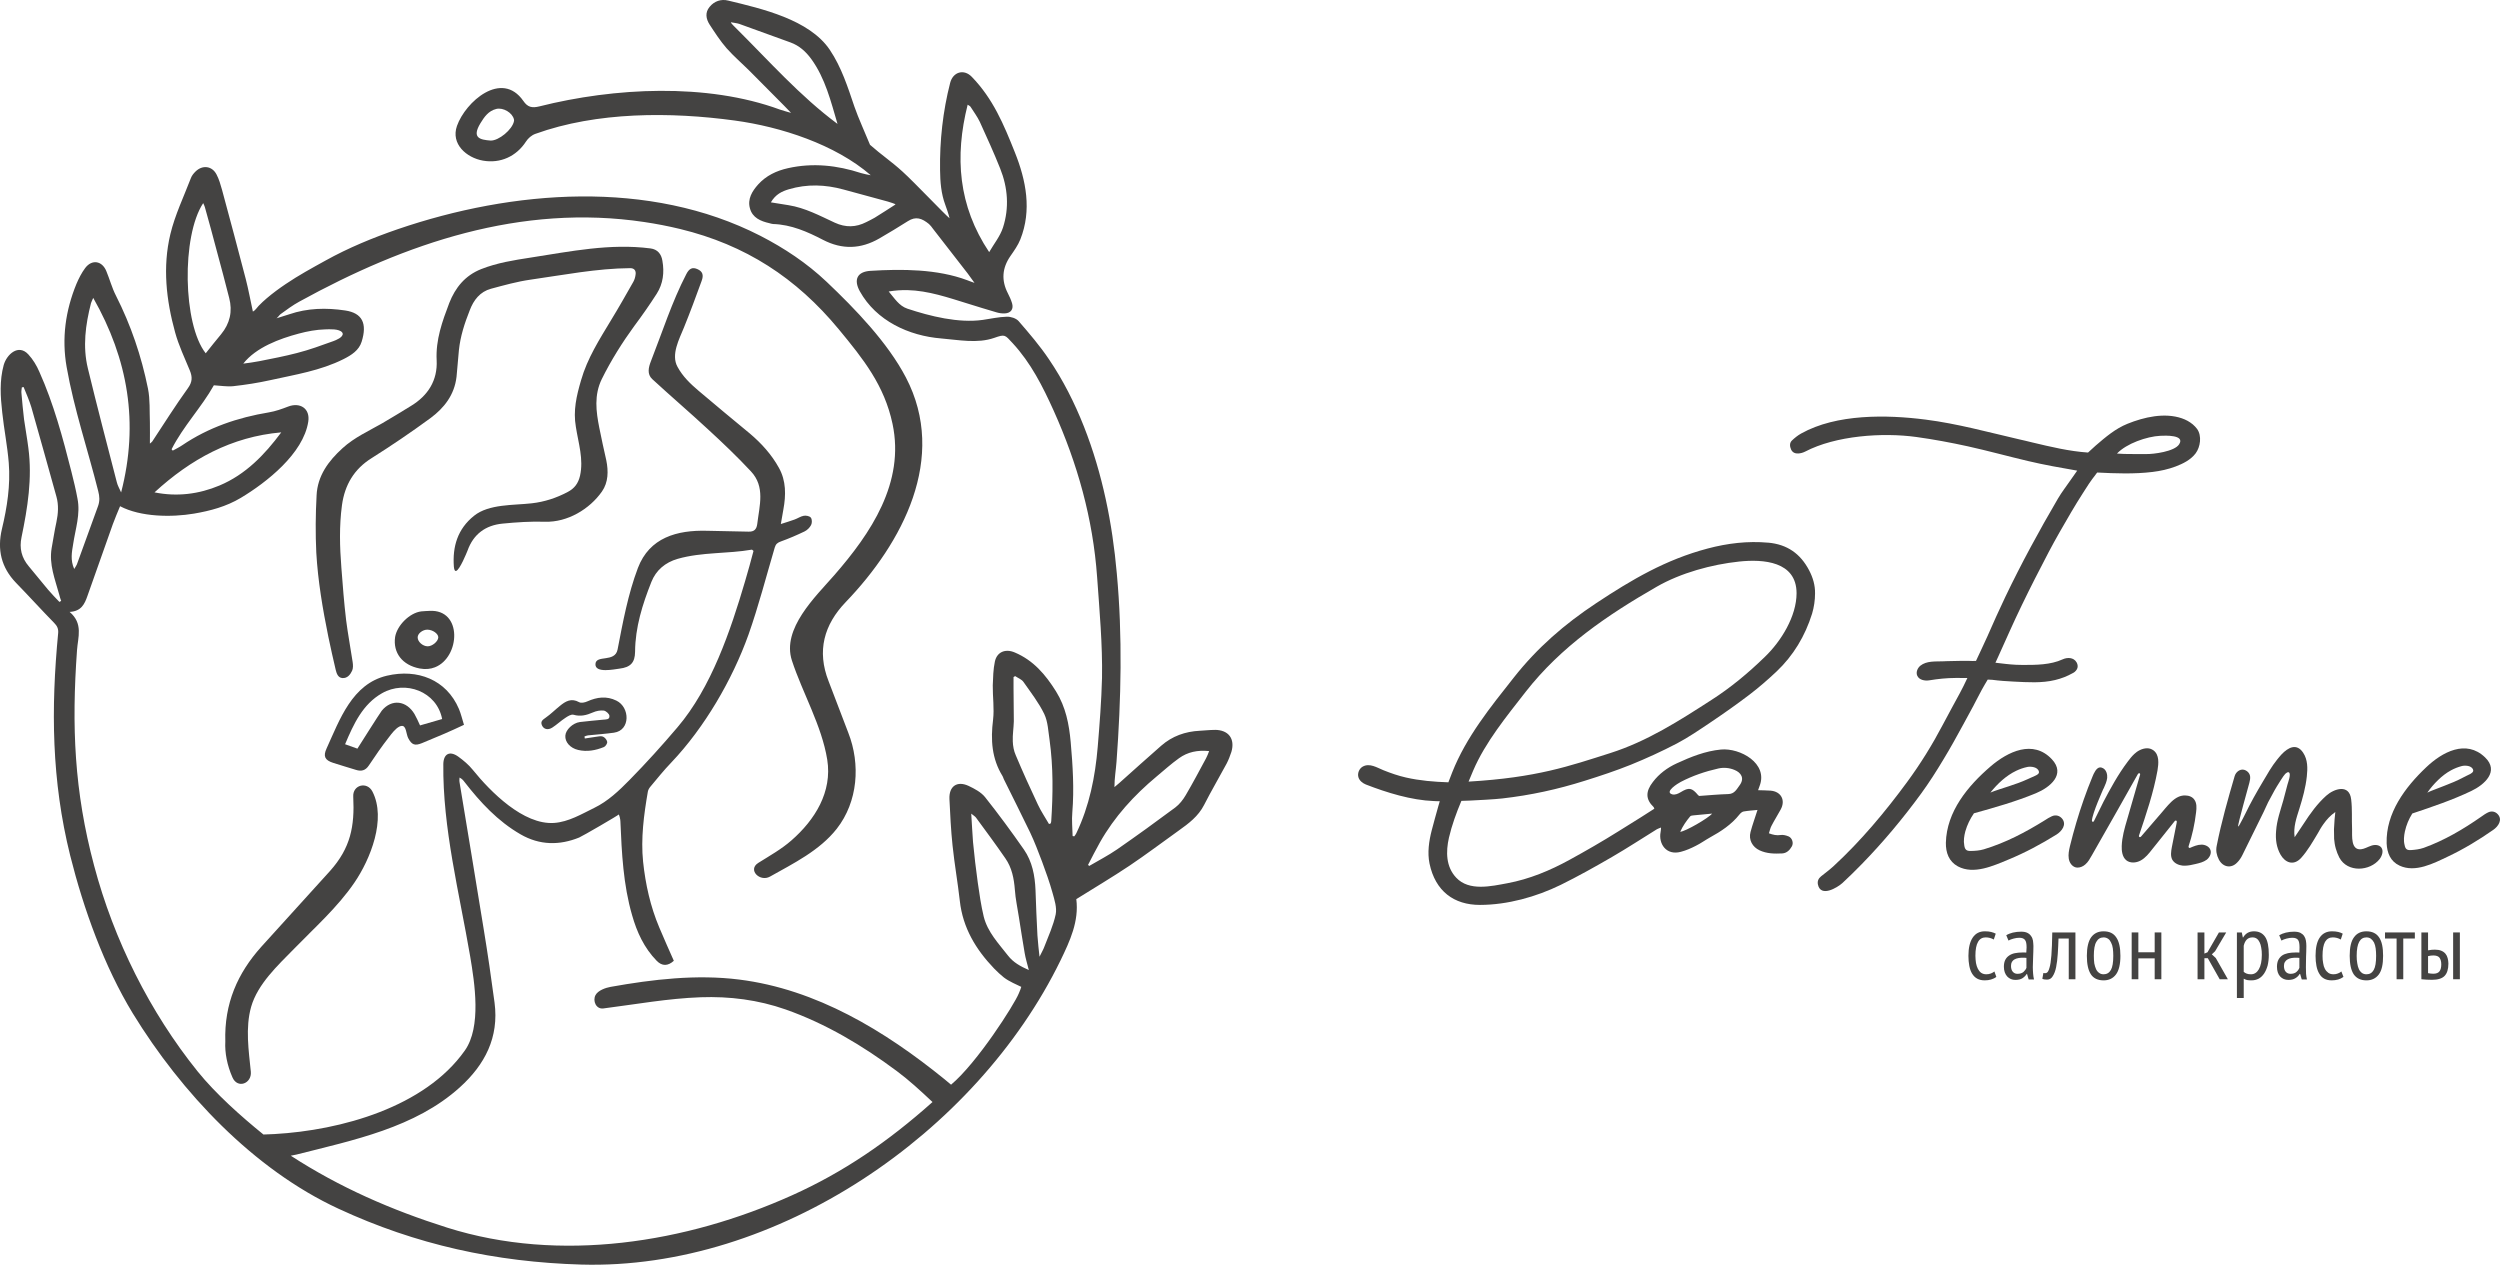 <?xml version="1.0" encoding="UTF-8"?> <!-- Creator: CorelDRAW 2020 (64-Bit) --> <svg xmlns="http://www.w3.org/2000/svg" xmlns:xlink="http://www.w3.org/1999/xlink" xmlns:xodm="http://www.corel.com/coreldraw/odm/2003" xml:space="preserve" width="166.204mm" height="84.085mm" style="shape-rendering:geometricPrecision; text-rendering:geometricPrecision; image-rendering:optimizeQuality; fill-rule:evenodd; clip-rule:evenodd" viewBox="0 0 3437.18 1738.92"> <defs> <style type="text/css"> <![CDATA[ .fil0 {fill:#444342;fill-rule:nonzero} ]]> </style> </defs> <g id="Слой_x0020_1">  <path class="fil0" d="M2737.35 1338.36c-2.04,0.78 -4.08,1.16 -6.33,1.16 -2.86,0 -5.1,-0.67 -7.14,-2 -1.84,-1.33 -3.27,-3.14 -4.49,-5.41 -1.22,-2.29 -2.04,-4.96 -2.65,-8.04 -0.41,-3.1 -0.81,-6.39 -0.81,-9.94 0,-8.73 1.22,-15.16 3.67,-19.22 2.24,-4.08 5.92,-6.12 10.41,-6.12 4.08,0 7.75,1 11.22,2.96l2.65 -8.1c-1.84,-0.94 -3.88,-1.71 -6.32,-2.32 -2.45,-0.59 -5.1,-0.9 -8.57,-0.9 -7.35,0 -12.86,2.88 -16.73,8.63 -3.88,5.73 -5.92,14.12 -5.92,25.08 0,5.08 0.41,9.69 1.22,13.86 0.82,4.16 2.04,7.71 3.88,10.69 1.84,2.96 4.08,5.22 6.94,6.81 2.86,1.59 6.33,2.37 10.41,2.37 3.06,0 5.92,-0.37 8.57,-1.14 2.65,-0.77 5.3,-1.98 7.35,-3.61l-2.65 -7.47c-1.22,1.02 -2.86,1.94 -4.69,2.71z"></path> <path class="fil0" d="M2786.11 1330.63c-0.81,2.06 -2.24,3.96 -4.08,5.67 -2.04,1.71 -4.69,2.57 -8.37,2.57 -2.65,0 -4.69,-0.96 -6.33,-2.84 -1.63,-1.88 -2.45,-4.55 -2.45,-7.98 0,-2.22 0.41,-4.08 1.22,-5.53 1.02,-1.45 2.04,-2.63 3.67,-3.49 1.43,-0.84 3.27,-1.45 5.3,-1.8 1.84,-0.35 3.88,-0.51 5.92,-0.51 0.81,0 1.63,0.02 2.65,0.06 0.61,0.04 1.63,0.1 2.45,0.2l0 13.63zm8.77 -1.02c0,-4.39 0.2,-9.02 0.41,-13.92 0.2,-4.88 0.41,-9.9 0.41,-15.04 0,-2.59 -0.41,-5.06 -0.61,-7.41 -0.41,-2.37 -1.22,-4.47 -2.65,-6.31 -1.22,-1.86 -2.86,-3.3 -5.1,-4.39 -2.04,-1.06 -5.1,-1.61 -8.57,-1.61 -3.88,0 -7.75,0.43 -11.43,1.29 -3.47,0.88 -6.53,2.08 -8.98,3.61l3.06 7.33c1.84,-1.1 4.28,-2.02 7.14,-2.75 2.65,-0.71 5.3,-1.1 7.75,-1.1 3.67,0 6.33,1 7.76,2.96 1.63,1.98 2.24,5.41 2.24,10.31 0,2.06 -0.2,4.43 -0.41,7.08 -0.82,-0.08 -1.84,-0.12 -2.65,-0.12 -0.82,0 -1.63,0 -2.45,0 -3.88,0 -7.35,0.33 -10.61,0.96 -3.06,0.63 -5.71,1.74 -7.96,3.29 -2.24,1.53 -4.08,3.57 -5.3,6.04 -1.22,2.49 -1.84,5.59 -1.84,9.26 0,5.67 1.63,10.12 4.49,13.35 3.06,3.2 6.73,4.81 11.22,4.81 4.28,0 7.55,-0.82 10,-2.45 2.45,-1.63 4.28,-3.55 5.71,-5.79l0.41 0 2.24 7.59 7.35 0c-0.61,-2.49 -1.02,-5.1 -1.22,-7.9 -0.2,-2.8 -0.41,-5.82 -0.41,-9.08z"></path> <path class="fil0" d="M2820.39 1313.53c-0.61,7.69 -1.43,13.41 -2.65,17.14 -1.02,3.76 -2.25,6 -3.67,6.71 -1.22,0.74 -2.86,0.84 -4.69,0.33l-1.43 8c0.81,0.43 1.84,0.71 2.86,0.9 1.02,0.16 2.24,0.25 3.67,0.25 3.27,0 5.92,-1.57 7.75,-4.69 2.04,-3.12 3.67,-7.33 4.69,-12.55 1.02,-5.24 1.84,-11.26 2.24,-18.08 0.41,-6.81 0.82,-13.87 1.02,-21.18l14.08 0 0 55.99 9.18 0 0 -64.36 -31.83 0c-0.2,13.32 -0.61,23.85 -1.22,31.55z"></path> <path class="fil0" d="M2902.22 1333.53c-2.25,4 -5.71,6 -10,6 -2.45,0 -4.49,-0.63 -6.12,-1.88 -1.84,-1.24 -3.27,-2.98 -4.28,-5.2 -1.02,-2.25 -1.84,-4.9 -2.45,-7.98 -0.41,-3.1 -0.61,-6.53 -0.61,-10.33 0,-8.81 1.02,-15.26 3.47,-19.3 2.25,-4.02 5.51,-6.04 10,-6.04 2.24,0 4.28,0.63 6.12,1.88 1.84,1.24 3.06,2.98 4.08,5.2 1.22,2.24 2.04,4.92 2.45,8.06 0.41,3.12 0.61,6.53 0.61,10.2 0,8.94 -1.02,15.41 -3.26,19.39zm-10 -53.09c-7.55,0 -13.06,2.73 -17.14,8.18 -3.88,5.45 -5.92,13.96 -5.92,25.53 0,11.35 1.84,19.79 5.51,25.38 3.67,5.57 9.59,8.35 17.55,8.35 7.14,0 12.85,-2.69 16.94,-8.1 4.08,-5.41 6.12,-13.94 6.12,-25.63 0,-11.3 -1.84,-19.77 -5.71,-25.34 -3.67,-5.57 -9.39,-8.37 -17.34,-8.37z"></path> <polygon class="fil0" points="2962.41,1309.26 2939.96,1309.26 2939.96,1281.98 2930.78,1281.98 2930.78,1346.34 2939.96,1346.34 2939.96,1317.63 2962.41,1317.63 2962.41,1346.34 2971.59,1346.34 2971.59,1281.98 2962.41,1281.98 "></polygon> <polygon class="fil0" points="3040.97,1312.1 3045.46,1307.84 3060.76,1281.98 3050.76,1281.98 3035.05,1309.26 3030.77,1311.08 3030.77,1281.98 3021.38,1281.98 3021.38,1346.34 3030.77,1346.34 3030.77,1317.39 3035.46,1317.39 3051.78,1346.34 3063.01,1346.34 3046.48,1317.24 "></polygon> <path class="fil0" d="M3105.65 1332.57c-2.65,4.63 -6.33,6.96 -10.82,6.96 -2.45,0 -4.49,-0.31 -5.92,-0.92 -1.63,-0.59 -2.86,-1.41 -4.08,-2.45l0 -35.91c1.84,-7.63 5.71,-11.45 12.04,-11.45 2.45,0 4.28,0.57 5.92,1.74 1.63,1.16 2.86,2.79 3.88,4.9 1.02,2.1 1.84,4.61 2.24,7.53 0.61,2.92 0.82,6.18 0.82,9.78 0,8.59 -1.43,15.2 -4.08,19.83zm-6.73 -52.13c-6.73,0 -11.63,2.84 -14.9,8.49l-0.41 0 -1.43 -6.94 -6.73 0 0 90.11 9.39 0 0 -26.53c1.63,0.94 3.26,1.57 4.69,1.86 1.63,0.31 3.47,0.45 5.92,0.45 3.67,0 6.94,-0.78 10,-2.37 2.86,-1.59 5.3,-3.92 7.35,-6.94 2.04,-3.06 3.67,-6.75 4.9,-11.08 1.02,-4.34 1.63,-9.2 1.63,-14.61 0,-11.51 -1.63,-19.79 -5.1,-24.85 -3.47,-5.06 -8.57,-7.59 -15.3,-7.59z"></path> <path class="fil0" d="M3161.36 1330.63c-0.82,2.06 -2.04,3.96 -4.08,5.67 -1.84,1.71 -4.69,2.57 -8.16,2.57 -2.65,0 -4.9,-0.96 -6.53,-2.84 -1.63,-1.88 -2.45,-4.55 -2.45,-7.98 0,-2.22 0.41,-4.08 1.43,-5.53 0.82,-1.45 2.04,-2.63 3.67,-3.49 1.43,-0.84 3.06,-1.45 5.1,-1.8 2.04,-0.35 3.88,-0.51 5.92,-0.51 0.82,0 1.63,0.02 2.65,0.06 0.82,0.04 1.63,0.1 2.45,0.2l0 13.63zm8.98 -1.02c0,-4.39 0,-9.02 0.2,-13.92 0.2,-4.88 0.41,-9.9 0.41,-15.04 0,-2.59 -0.2,-5.06 -0.61,-7.41 -0.41,-2.37 -1.22,-4.47 -2.45,-6.31 -1.22,-1.86 -3.06,-3.3 -5.1,-4.39 -2.25,-1.06 -5.1,-1.61 -8.77,-1.61 -3.88,0 -7.55,0.43 -11.22,1.29 -3.47,0.88 -6.53,2.08 -9.18,3.61l3.06 7.33c2.04,-1.1 4.28,-2.02 7.14,-2.75 2.86,-0.71 5.51,-1.1 7.75,-1.1 3.88,0 6.53,1 7.96,2.96 1.43,1.98 2.04,5.41 2.04,10.31 0,2.06 0,4.43 -0.2,7.08 -1.02,-0.08 -1.84,-0.12 -2.86,-0.12 -0.82,0 -1.63,0 -2.45,0 -3.88,0 -7.35,0.33 -10.41,0.96 -3.06,0.63 -5.92,1.74 -8.16,3.29 -2.04,1.53 -3.88,3.57 -5.1,6.04 -1.22,2.49 -1.84,5.59 -1.84,9.26 0,5.67 1.43,10.12 4.28,13.35 3.06,3.2 6.73,4.81 11.43,4.81 4.08,0 7.35,-0.82 9.79,-2.45 2.65,-1.63 4.49,-3.55 5.71,-5.79l0.61 0 2.25 7.59 7.14 0c-0.61,-2.49 -1.02,-5.1 -1.22,-7.9 -0.2,-2.8 -0.2,-5.82 -0.2,-9.08z"></path> <path class="fil0" d="M3214.41 1338.36c-1.84,0.78 -3.88,1.16 -6.12,1.16 -2.86,0 -5.3,-0.67 -7.14,-2 -1.84,-1.33 -3.47,-3.14 -4.69,-5.41 -1.22,-2.29 -2.04,-4.96 -2.45,-8.04 -0.61,-3.1 -0.82,-6.39 -0.82,-9.94 0,-8.73 1.22,-15.16 3.47,-19.22 2.45,-4.08 5.92,-6.12 10.61,-6.12 3.88,0 7.75,1 11.02,2.96l2.65 -8.1c-1.63,-0.94 -3.67,-1.71 -6.12,-2.32 -2.45,-0.59 -5.31,-0.9 -8.57,-0.9 -7.35,0 -13.06,2.88 -16.94,8.63 -3.88,5.73 -5.71,14.12 -5.71,25.08 0,5.08 0.41,9.69 1.22,13.86 0.81,4.16 2.04,7.71 3.88,10.69 1.63,2.96 3.88,5.22 6.73,6.81 2.86,1.59 6.33,2.37 10.41,2.37 3.06,0 5.92,-0.37 8.77,-1.14 2.65,-0.77 5.1,-1.98 7.35,-3.61l-2.86 -7.47c-1.22,1.02 -2.65,1.94 -4.69,2.71z"></path> <path class="fil0" d="M3263.59 1333.53c-2.24,4 -5.51,6 -10,6 -2.45,0 -4.49,-0.63 -6.32,-1.88 -1.63,-1.24 -3.06,-2.98 -4.08,-5.2 -1.02,-2.25 -1.84,-4.9 -2.24,-7.98 -0.61,-3.1 -0.82,-6.53 -0.82,-10.33 0,-8.81 1.22,-15.26 3.47,-19.3 2.24,-4.02 5.51,-6.04 10,-6.04 2.25,0 4.49,0.63 6.12,1.88 1.63,1.24 3.06,2.98 4.28,5.2 1.02,2.24 1.84,4.92 2.25,8.06 0.41,3.12 0.61,6.53 0.61,10.2 0,8.94 -1.02,15.41 -3.27,19.39zm-10 -53.09c-7.55,0 -13.26,2.73 -17.14,8.18 -4.08,5.45 -5.92,13.96 -5.92,25.53 0,11.35 1.84,19.79 5.51,25.38 3.88,5.57 9.59,8.35 17.55,8.35 7.14,0 12.85,-2.69 16.94,-8.1 4.08,-5.41 5.92,-13.94 5.92,-25.63 0,-11.3 -1.63,-19.77 -5.51,-25.34 -3.67,-5.57 -9.59,-8.37 -17.34,-8.37z"></path> <polygon class="fil0" points="3279.09,1290.35 3295.01,1290.35 3295.01,1346.34 3304.19,1346.34 3304.19,1290.35 3320.11,1290.35 3320.11,1281.98 3279.09,1281.98 "></polygon> <path class="fil0" d="M3353.98 1335.46c-1.63,2.18 -4.49,3.29 -8.57,3.29 -2.04,0 -4.49,-0.27 -7.14,-0.78l0 -23.42c1.22,-0.35 2.45,-0.59 3.88,-0.72 1.22,-0.12 2.45,-0.2 3.47,-0.2 4.08,0 6.94,1.1 8.57,3.3 1.43,2.18 2.25,5.2 2.25,9.06 0,4.12 -0.82,7.28 -2.45,9.47zm8.16 -24.26c-1.43,-1.71 -3.26,-3.06 -5.71,-4.06 -2.25,-0.98 -5.31,-1.49 -8.77,-1.49 -1.43,0 -2.86,0.08 -4.49,0.2 -1.43,0.12 -3.06,0.37 -4.9,0.72l0 -24.59 -9.18 0 0 64.36c4.69,0.51 9.59,0.78 14.49,0.78 8.16,0 13.87,-1.76 17.34,-5.29 3.47,-3.53 5.31,-9.18 5.31,-17 0,-2.65 -0.41,-5.16 -1.02,-7.51 -0.61,-2.37 -1.63,-4.41 -3.06,-6.12z"></path> <polygon class="fil0" points="3372.75,1346.34 3382.01,1346.34 3382.01,1281.98 3372.75,1281.98 "></polygon> <path class="fil0" d="M3260.32 1162.68c-4.9,1.57 -9.38,4.47 -14.28,4.96 -14.08,1.35 -12.04,-18.26 -12.24,-27.69 -0.61,-13.77 0.41,-26.99 -1.22,-40.73 -2.45,-21.98 -23.67,-14.83 -34.28,-5.26 -12.24,10.96 -22.04,24.51 -31.22,38.77 -4.49,6.94 -7.76,11.79 -12.24,18.32 -2.04,-13.77 2.45,-26.44 6.53,-39.32 4.49,-14.41 8.57,-29 10.2,-44.14 1.22,-11.35 1.43,-23.04 -5.1,-32.81 -8.98,-13.41 -20.61,-7.1 -29.59,2.37 -2.24,2.37 -4.28,4.88 -6.33,7.47 -7.35,9.16 -13.06,19.32 -18.98,29.36 -8.98,15 -17.34,29.83 -24.89,45.52 -2.04,4.06 -4.08,8.14 -6.33,12.12 -0.61,1.22 -1.22,2.45 -2.04,3.61l-1.22 1.27c-0.81,-2.55 14.69,-56.73 15.51,-60.32 0.61,-2.82 1.43,-5.84 1.02,-8.61 -0.41,-4.88 -4.9,-8.81 -9.38,-9.41 -4.69,-0.59 -10,2.9 -11.84,8.79 -9.18,31.42 -18.36,63.58 -24.69,95.82 -1.43,6.55 -0.2,12.94 2.86,18.85 5.51,10.71 16.94,12.83 25.1,4.39 3.06,-2.96 5.51,-6.67 7.35,-10.45 9.79,-19.81 19.59,-39.79 29.38,-59.64 1.84,-3.67 4.08,-9.24 5.92,-12.79 4.08,-7.16 7.55,-14.55 11.84,-21.55 2.04,-3.24 9.39,-15.45 11.84,-17.71 1.43,-1.14 3.26,-2.88 4.9,-1.94 3.47,1.92 -1.22,14.06 -1.84,16.49 -1.84,7.49 -3.88,14.96 -5.92,22.36 -3.88,13.67 -8.77,27.04 -9.79,41.48 -1.02,11.67 0.41,22.79 6.12,32.81 6.12,10.71 17.75,16.06 28.36,4.37 8.98,-9.98 15.71,-21.85 22.65,-33.4 2.45,-4.37 4.9,-8.83 7.96,-13 4.49,-6.34 9.39,-11.73 16.32,-16.65 -0.2,3.16 -0.81,7.04 -1.02,10.2 -0.2,4.49 -0.61,8.96 -0.82,13.45 0,4.45 0,8.92 0.2,13.36 0.41,4.43 1.02,8.8 2.24,13.06 1.22,4.37 2.86,8.61 4.9,12.57 11.22,21.04 42.24,18.98 55.5,1.98 3.26,-4.39 5.51,-10.9 2.45,-15.47 -3.06,-4.28 -9.18,-4.47 -13.88,-2.88z"></path> <path class="fil0" d="M3026.89 1161.27c-5.71,0 -11.02,2.37 -15.92,4.47l-0.61 0.1 -1.02 -0.39 -0.41 -1.63c5.1,-15.2 8.57,-31.01 10.41,-46.97 0.81,-6.18 1.02,-12.55 -2.25,-17.2 -2.45,-3.84 -7.35,-6.02 -13.06,-6.02 -2.86,0 -5.71,0.57 -8.37,1.67 -7.75,3.28 -13.47,10.14 -18.77,16.18l-4.08 4.84 -29.38 34.12 -1.22 0.55 -0.82 -0.22c-0.61,-0.35 -0.82,-1.12 -0.61,-1.82 9.79,-29.02 20,-58.99 25.51,-89.64 1.63,-9.67 2.65,-21.53 -5.51,-27.63 -2.65,-1.92 -5.51,-2.88 -8.77,-2.88 -6.94,0 -13.67,4.02 -17.55,7.79 -3.47,3.18 -6.32,6.9 -8.98,10.41 -13.67,18.12 -24.08,37.49 -33.67,55.77l0 0.04c-0.41,0.61 -4.08,8.26 -7.14,14.43 -6.12,12.75 -6.12,12.75 -7.14,12.75l-1.02 -0.49 -0.41 -1.14c0.61,-10.41 15.51,-42.95 15.51,-43.28l0.82 -1.47c2.04,-4.51 4.08,-9.16 4.69,-14 0.41,-4.75 -1.02,-10.69 -5.51,-13.3 -1.43,-0.82 -2.86,-1.24 -4.08,-1.24 -5.31,0 -8.98,8.55 -10.61,12.67 -4.28,10.34 -8.37,20.98 -12.04,31.57 -7.35,20.96 -13.67,42.52 -18.98,64.11 -1.43,6.04 -2.45,11.49 -1.63,16.85 0.82,5.92 4.49,10.67 8.98,12.12 1.02,0.33 2.24,0.47 3.26,0.47 3.47,0 7.35,-1.53 10.41,-4.23 4.08,-3.43 6.53,-8.16 9.18,-12.73l36.12 -63.54 27.34 -48.54 1.43 -0.8 0.61 0.12c0.61,0.31 1.02,1.1 0.81,1.86l-17.95 62.07c-3.47,11.71 -6.94,23.85 -7.35,36.2 -0.2,6.41 0.61,15 6.33,19.57 2.45,1.98 5.71,3.02 9.39,3.02 3.47,0 7.14,-0.98 10.41,-2.77 6.53,-3.59 11.43,-9.84 15.71,-15.34l8.98 -11.2 22.24 -27.85 1.22 -0.59 0.61 0.14c0.61,0.31 1.02,1 0.82,1.69l-0.41 2.63 -6.33 31.83c-1.22,6.34 -2.04,12.45 0.41,17.36 2.86,5.37 9.18,7.82 14.08,8.35 1.02,0.1 2.04,0.14 3.06,0.14 5.1,0 10.41,-1.24 15.1,-2.35 5.3,-1.24 10.61,-2.53 15.1,-5.75 3.67,-2.82 6.94,-8.2 5.3,-13.32 -1.63,-5.14 -7.55,-7.51 -12.24,-7.55z"></path> <path class="fil0" d="M2426.37 903.19c-22.65,22.04 -46.73,42.12 -73.46,59.24 -44.28,28.59 -88.35,56.87 -139.16,73.01 -56.11,17.81 -100.8,33.69 -194.66,39.18 2.45,-5.79 4.28,-10.47 6.33,-15.12 16.73,-39.14 46.11,-74.8 72.03,-108.15 48.77,-62.44 112.43,-105.7 180.38,-144.71 33.06,-18.98 75.5,-30.59 113.25,-34.57 33.26,-3.51 78.76,-0.37 78.97,43.38 0,31.91 -21.22,66.19 -43.67,87.74zm-115.49 171.81c16.32,-8.51 33.67,-14.39 51.62,-18.43 7.55,-1.69 15.3,-0.9 22.24,2 8.98,3.65 14.28,11.39 6.94,21.2 -4.28,5.9 -7.14,11.75 -15.51,11.98 -13.26,0.37 -26.73,1.67 -39.99,2.59l-1.43 -1.02c-8.57,-10.33 -12.65,-11.14 -24.08,-4.14 -3.27,2 -7.75,4.1 -11.63,2.96 -11.22,-3.27 7.96,-15.16 11.84,-17.14zm-0.82 68.62c3.67,-8.08 8.37,-14.83 13.67,-21.16 0.82,-1.14 3.27,-1.31 5.1,-1.49 8.37,-0.86 16.53,-1.57 25.1,-2.37 -4.9,6.1 -36.73,24.59 -43.87,25.02zm121.2 -397.49c-28.57,-2.59 -56.32,0.82 -83.45,8.02 -57.54,15.22 -104.07,42.58 -153.24,75.13 -43.67,28.93 -81.01,61.27 -113.45,102.47 -32.04,40.54 -65.3,81.58 -84.48,130.06l-5.31 13.77c-19.59,-0.65 -39.38,-2.26 -58.36,-6.61 -10.61,-2.39 -20.81,-5.96 -30.81,-9.96 -8.98,-3.59 -18.98,-10.33 -28.57,-5.04 -4.9,2.75 -7.55,9.26 -5.92,14.69 1.43,4.69 5.71,8.1 10.2,9.92 28.57,11.16 62.64,21.65 93.46,22.77 3.06,0.12 5.1,0.31 8.16,0.16 -0.41,2.23 -1.84,5.88 -2.04,7.12 -3.06,10.96 -6.12,21.87 -8.98,32.85 -3.88,15.06 -6.12,30.83 -3.06,45.77 7.96,38.07 33.67,56.95 69.37,56.89 37.75,-0.06 77.13,-10.98 111,-27.55 23.87,-11.77 47.34,-24.91 70.4,-38.3 21.02,-12.16 41.22,-25.45 61.83,-38.18 1.63,-0.92 3.27,-1.37 5.71,-2.39 -0.2,2.79 -0.2,4.59 -0.61,6.34 -3.06,15.67 7.55,32.59 27.95,27.04 7.14,-1.86 13.88,-4.84 20.2,-8.08 6.94,-3.39 13.06,-7.9 19.59,-11.55 15.3,-8.37 29.59,-17.75 40.6,-31.55 1.43,-1.82 3.67,-3.86 5.71,-4.22 6.53,-1.14 13.06,-1.53 19.18,-2.14 -3.27,10.49 -6.94,20.3 -9.59,30.36 -2.86,10.75 2.65,20.59 12.45,25.18 10,4.63 20.41,4.77 31.01,4.26 6.12,-0.31 10.41,-4.43 13.26,-9.51 2.86,-4.67 0.61,-11.65 -4.28,-13.86 -3.47,-1.43 -7.55,-2.51 -11.02,-1.96 -5.51,0.88 -10.41,-0.22 -16.12,-2.35 1.22,-3.63 1.84,-7.14 3.47,-10.14 3.88,-7.59 8.57,-14.88 12.65,-22.45 7.14,-12.91 0.61,-24.91 -13.88,-26.06 -5.71,-0.43 -11.22,-0.41 -17.14,-0.61 0.61,-1.74 1.22,-3.69 2.04,-5.65 12.24,-31.38 -26.93,-52.71 -53.05,-50.26 -21.42,2.02 -41.42,10.06 -60.81,19 -12.85,5.9 -24.28,14.34 -32.85,25.67 -10,12.92 -10.2,23.61 1.02,34.4 0.41,0.33 0.41,0.94 1.02,2.29 -6.12,3.92 -12.45,8.02 -18.77,12 -10.2,6.45 -20.61,12.79 -30.81,19.22 -21.83,13.71 -44.89,26.95 -67.13,39.14 -26.73,14.67 -55.09,26.46 -85.09,32.05 -22.44,4.16 -52.85,11.37 -70.6,-7.59 -14.28,-15.12 -14.28,-35.79 -10,-54.91 4.08,-17.49 10.2,-34.2 17.14,-50.69l11.63 -0.39c10.81,-0.53 33.26,-1.65 44.48,-2.92 39.18,-4.47 75.91,-12.45 113.45,-24.3 21.42,-6.71 42.65,-13.73 63.46,-22.1 21.42,-8.71 42.65,-18.43 63.25,-29.18 15.92,-8.39 30.81,-18.65 45.91,-28.77 18.36,-12.34 36.32,-24.98 53.87,-38.34 12.85,-9.78 25.1,-20.47 36.93,-31.55 23.47,-22.12 39.59,-49.13 49.18,-79.8 2.65,-8.9 4.08,-18.53 4.08,-27.85 0.2,-11.08 -2.86,-21.71 -8.16,-31.79 -12.04,-22.96 -30.2,-35.63 -56.11,-38.01z"></path> <path class="fil0" d="M2970.16 599.16c6.33,-0.31 34.48,-1.59 25.91,11.65 -6.33,10.08 -35.5,13.71 -45.5,13.47 -13.26,-0.29 -26.73,0.41 -39.99,-0.69 13.06,-13.81 41.01,-23.51 59.58,-24.43zm-256.49 370.23c3.88,-6.96 7.14,-14.14 11.02,-20.98 2.65,-4.9 5.3,-9.22 8.16,-14.06l6.12 0.29c10,1.33 19.79,1.98 29.79,2.47 18.77,0.9 38.36,2.33 56.72,-2.16 8.57,-2.04 16.73,-5.18 24.49,-9.63 0.61,-0.49 1.63,-1 2.45,-1.53 4.69,-4.02 5.1,-8.55 2.65,-13.1 -4.08,-7.14 -12.85,-7.08 -19.18,-4.18 -16.73,7.69 -36.73,7.71 -54.89,7.69 -3.06,-0.02 -6.12,-0.08 -9.18,-0.22 -9.59,-0.45 -18.57,-1.69 -28.36,-2.82 1.43,-3.02 3.06,-6.96 4.08,-8.9 10.61,-23.34 20.81,-46.83 32.04,-69.91 11.84,-24.55 24.28,-48.87 36.93,-72.99 9.79,-18.61 20.4,-36.87 31.01,-55.03 5.1,-8.98 10.81,-17.69 16.32,-26.55 5.31,-8.59 10.82,-16.96 17.14,-24.94 1.02,-1.37 1.22,-1.82 2.45,-3.18 24.9,1.29 51.01,2.25 75.91,-0.78 10.81,-1.3 21.63,-3.67 31.83,-7.51 10.2,-3.84 20.81,-9.16 27.55,-18.08 6.53,-8.81 8.77,-24.02 2.04,-33.5 -1.63,-2.32 -3.88,-4.43 -5.92,-6.28 -4.49,-3.73 -9.59,-6.51 -15.1,-8.39 -23.87,-8.18 -52.03,-1.63 -74.68,7.49 -16.73,6.75 -30.2,18.34 -43.67,29.91l-10.61 9.67c-25.91,-1.76 -51.42,-7.9 -76.72,-13.92 -3.26,-0.82 -6.94,-1.65 -10.2,-2.47 -2.65,-0.61 -5.3,-1.22 -7.96,-1.82 -42.65,-9.84 -84.68,-21.51 -128.35,-27.08 -53.46,-6.86 -122.63,-8.08 -171.2,19.12 -4.69,2.59 -8.98,6.08 -12.85,9.79 -3.27,3.39 -2.86,7.85 -1.02,12.12 2.04,4.37 5.71,5.76 10,5.53 3.06,-0.18 6.33,-1.04 9.18,-2.49 42.24,-22.14 106.51,-26.57 153.04,-20.18 23.67,3.27 47.34,7.69 70.81,12.83 27.55,6.1 55.09,13.71 82.64,20.2 22.24,5.3 45.09,9.3 67.74,13.24 -3.47,5.02 -6.12,8.75 -8.77,12.49 -5.92,8.65 -12.45,16.96 -17.75,26.02 -25.71,43.83 -50.61,89.76 -72.23,134.9 -8.57,17.98 -16.73,36.16 -24.69,54.36 -4.9,11.28 -10.61,22.47 -15.71,33.81 -3.06,0.31 -6.32,0.06 -9.59,-0.02 -3.47,-0.04 -6.73,-0.06 -10.2,-0.04 -6.53,0.02 -13.26,0.18 -20,0.41 -2.04,0.06 -3.88,0.14 -5.92,0.23 -10.2,0.37 -22.24,-0.8 -30.81,6.04 -3.88,3.2 -6.32,8.94 -4.28,13.65 2.45,5.86 10.2,7.45 16.53,6.45 12.85,-2.08 23.26,-3.16 36.32,-3.27 4.49,-0.04 10,-0.1 16.12,0.04 -3.67,8.06 -7.14,14.59 -10.2,20.51 -7.75,14.59 -15.92,28.89 -23.46,43.5 -14.49,27.57 -30.81,54.01 -49.18,78.97 -29.99,40.83 -63.46,80.92 -100.8,115.37 -5.51,5.12 -11.63,9.61 -17.55,14.36 -3.67,2.96 -5.3,6.71 -4.28,11.41 3.88,17.81 26.53,4.2 33.67,-2.23 8.98,-8.37 17.96,-17.1 26.53,-25.95 29.59,-30.3 56.93,-63.17 81.62,-96.96 11.02,-15.1 21.02,-30.81 30.61,-46.83 9.79,-16.06 18.77,-32.44 27.75,-48.93 4.69,-8.65 9.39,-17.28 14.08,-25.97z"></path> <path class="fil0" d="M2752.85 1072.49c5.92,-5.04 12.24,-9.47 19.18,-12.77 4.9,-2.35 10,-4.12 15.3,-5.24 4.69,-0.98 14.49,-0.12 15.92,6.39 0.82,3.12 -3.47,4.96 -5.51,5.88 -3.26,1.51 -6.53,2.86 -9.79,4.41 -8.57,3.96 -17.34,7 -26.12,9.87 -4.08,1.35 -8.37,2.65 -12.45,4.04 -2.24,0.82 -4.69,1.69 -7.14,2.43 -2.04,0.61 -3.67,1.49 -5.71,2.24 4.9,-6.24 10.41,-12.08 16.33,-17.24zm68.36 49.67c-3.47,1.49 -6.73,3.57 -9.79,5.57 -26.53,16.49 -53.87,30.89 -83.86,39.95 -5.92,1.76 -12.24,2.2 -18.36,2.29 -5.71,0.08 -7.76,-2.1 -8.57,-7.65 -1.22,-6.43 -0.2,-13.02 1.43,-19.26 2.65,-9.24 6.53,-17.02 11.84,-24.89 28.98,-8.06 57.54,-16.14 85.29,-27.61 19.18,-7.96 41.42,-25.87 21.83,-46.73 -25.71,-27.38 -60.4,-10.57 -84.27,9.92 -31.22,26.83 -60.4,62.03 -61.42,104.94 -0.2,13.55 4.08,25.73 16.53,32.48 21.83,11.63 48.77,-0.82 69.38,-9.35 23.06,-9.49 45.09,-21.3 66.32,-34.51 7.14,-4.55 14.28,-13.69 7.55,-21.85 -3.47,-4.12 -8.77,-5.57 -13.87,-3.3z"></path> <path class="fil0" d="M3352.14 1072.36c5.3,-5.16 11.22,-9.75 17.75,-13.3 4.69,-2.51 9.59,-4.49 14.69,-5.82 4.49,-1.18 14.08,-0.86 15.71,5.39 0.82,2.98 -3.06,4.96 -4.9,5.94 -3.27,1.63 -6.53,3.1 -9.59,4.78 -7.96,4.24 -16.33,7.61 -24.69,10.83 -3.88,1.51 -7.75,2.96 -11.63,4.51 -2.24,0.9 -4.69,1.86 -6.94,2.69 -1.84,0.67 -3.47,1.61 -5.3,2.45 4.28,-6.26 9.39,-12.18 14.9,-17.47zm82.03 47.18c-3.47,-3.84 -8.57,-4.96 -13.47,-2.53 -3.47,1.63 -6.33,3.79 -9.39,5.9 -24.69,17.22 -50.6,32.52 -78.97,42.75 -5.71,1.98 -11.84,2.72 -17.75,3.1 -5.51,0.37 -7.55,-1.63 -8.57,-6.96 -1.63,-6.16 -0.82,-12.59 0.41,-18.69 2.04,-9.08 5.3,-16.79 10.2,-24.67 27.55,-9.22 54.89,-18.43 81.01,-30.89 18.16,-8.63 38.97,-27.08 18.98,-46.26 -26.12,-25.22 -58.97,-7.24 -81.01,13.73 -28.98,27.49 -55.5,62.97 -54.28,104.49 0.61,13.14 5.1,24.71 17.75,30.61 21.63,10.16 46.93,-3.18 66.52,-12.47 21.83,-10.31 42.44,-22.81 62.23,-36.63 6.94,-4.73 13.26,-13.94 6.33,-21.48z"></path> <path class="fil0" d="M1658.13 1042.65c-9.18,16.96 -18.16,34.05 -27.95,50.67 -3.67,6.28 -8.57,12.53 -14.28,16.83 -26.32,19.63 -53.05,38.91 -79.99,57.62 -12.24,8.45 -25.51,15.24 -38.36,22.79l-1.63 -1.41c5.3,-10.31 10.61,-20.75 16.32,-30.93 20,-35.36 46.93,-64.79 77.95,-90.66 10.2,-8.49 20,-17.38 30.81,-25.1 11.83,-8.51 25.3,-11.43 41.42,-9.81 -1.63,4 -2.65,7.14 -4.28,10zm-272.2 271.26c-13.06,-16.83 -28.16,-32.38 -33.46,-53.79 -3.67,-15.3 -5.92,-31.04 -8.16,-46.67 -2.65,-18.51 -4.69,-37.12 -6.53,-55.73 -1.02,-12.22 -1.43,-24.55 -2.45,-39.06 3.47,2.75 5.3,3.82 6.53,5.45 13.67,18.59 27.34,37.07 40.4,56.03 8.98,12.87 11.84,27.77 13.06,43.32 0.82,12.55 3.67,24.96 5.51,37.42 2.65,16.49 5.1,33 7.96,49.44 1.22,7.29 3.47,14.43 5.71,23.4 -11.84,-5.26 -21.42,-10.61 -28.57,-19.83zm-1304.28 -486.35c-5.31,-5.65 -10.82,-11.12 -15.71,-16.98 -8.98,-10.51 -17.34,-21.38 -26.32,-31.91 -10,-11.79 -13.26,-24.91 -10,-40.18 8.37,-40.4 14.89,-81.05 9.38,-122.53 -1.63,-13.12 -4.08,-26.14 -5.92,-39.26 -1.43,-12.26 -2.65,-24.59 -3.67,-36.89 -0.2,-2.37 0.41,-4.82 0.61,-7.22 0.82,-0.16 1.63,-0.31 2.45,-0.45 3.67,9.22 7.75,18.22 10.61,27.67 11.63,40.91 23.06,81.93 34.48,122.92 3.27,11.67 2.45,23.3 0,35.06 -2.65,11.79 -4.28,23.77 -6.53,35.67 -3.88,22.55 4.69,43.08 10.41,64.11 0.61,2.9 1.63,5.73 2.65,8.61 -0.82,0.47 -1.63,0.92 -2.45,1.39zm39.18 -321.01c-7.35,-30.14 -3.27,-60.13 4.28,-89.74 0.61,-2.16 1.84,-4.14 3.06,-7.24 47.95,84.23 63.05,172.01 38.36,267.47 -2.45,-5.55 -4.9,-9.63 -5.92,-14.02 -13.47,-52.11 -27.14,-104.19 -39.79,-156.46zm265.87 87.9c-22.85,30.77 -48.97,57.97 -84.89,73.05 -28.36,11.9 -58.36,15.73 -89.37,9.45 49.58,-45.52 105.9,-76.54 174.26,-82.5zm-107.33 -315.17c0.82,2.04 1.84,3.61 2.24,5.3 5.71,20.24 11.22,40.46 16.53,60.72 5.92,21.41 11.43,42.83 16.94,64.27 4.9,18.59 1.02,35.3 -11.22,50.12 -7.14,8.35 -13.67,16.98 -21.02,26.04 -31.42,-39.58 -33.46,-161.12 -3.47,-206.46zm131.61 179.32c11.63,-3.1 23.87,-5.41 35.91,-5.73 5.92,-0.16 19.59,-1.12 23.67,4.32l0.61 1.35c0.82,5.22 -9.39,9.2 -12.85,10.47 -16.53,5.94 -32.85,12 -49.99,16.35 -16.94,4.43 -34.48,7.77 -51.83,11.22 -4.08,0.84 -18.16,3.04 -22.04,3.37 17.55,-22.36 49.99,-34.3 76.52,-41.34zm1034.32 670.48c0,1.06 -0.41,2.08 -0.81,3.12 -0.61,0.22 -1.43,0.47 -2.25,0.73 -5.1,-8.92 -11.02,-17.49 -15.3,-26.77 -10.61,-22.41 -20.81,-45.01 -30.4,-67.78 -2.65,-5.9 -3.88,-12.71 -4.08,-19.14 -0.41,-9.16 1.22,-18.38 1.43,-27.61 0,-15.22 -0.2,-30.46 -0.41,-45.69 0,-5.04 0,-10.06 0,-15.08 0.82,-0.43 1.63,-0.86 2.24,-1.29 3.88,2.63 8.98,4.45 11.43,8.02 10,14.33 21.02,28.42 28.57,44.07 5.1,10.75 5.51,23.87 7.35,36.06 5.1,36.99 4.69,74.17 2.24,111.35zm-114.88 -985.14c1.22,0.96 3.27,1.67 4.08,3.08 4.28,6.73 9.18,13.32 12.65,20.57 9.59,21.2 19.38,42.44 27.95,64.05 10.61,26.49 12.65,54.07 3.88,81.23 -3.88,11.96 -12.45,22.43 -18.98,33.77 -42.65,-63.75 -47.54,-131.33 -29.59,-202.7zm-127.94 155.46c-3.67,2.25 -7.76,4 -11.43,5.96 -14.28,7.31 -28.36,7.65 -43.26,0.82 -20.61,-9.55 -40.81,-20.43 -63.66,-24.08 -7.55,-1.2 -15.1,-2.43 -24.28,-3.9 6.53,-11.16 15.3,-15.16 24.69,-17.98 25.1,-7.45 50.2,-6.51 75.09,0.31 20.4,5.55 40.6,11.04 61.01,16.59 2.86,0.82 10.41,3.22 10.61,3.96 -8.98,5.73 -19.59,12.71 -28.77,18.32zm-190.38 -260.49c-1.63,-1.67 -7.75,-7.41 -7.14,-8.28 2.45,0.47 8.77,1.29 11.22,2.14 23.46,8.47 46.93,17.06 70.6,25.57 12.04,4.39 21.02,12.43 28.57,22.73 19.38,26.73 26.93,58.19 36.12,89.31 -51.83,-38.5 -94.07,-86.52 -139.37,-131.47zm-337.5 154.36c-14.69,-1.14 -26.32,-3.55 -14.08,-23.81 5.3,-8.69 11.02,-17.04 21.83,-19.69 9.39,-2.31 22.24,5.18 24.28,14.41 0.2,0.79 0.2,1.71 0,2.51 -2.25,11.47 -20.81,26.81 -32.04,26.59zm995.55 810.25c-6.94,0 -13.87,0.86 -20.61,1.18 -20,0.98 -37.95,7.37 -53.05,20.59 -19.39,16.88 -38.36,34.14 -57.54,51.2 -2.25,1.98 -4.49,3.82 -6.73,5.69 0,-12.33 2.04,-23.61 2.86,-34.97 6.33,-85.68 8.37,-172.44 0.41,-258.75 -3.06,-34.34 -7.96,-68.76 -15.3,-102.43 -14.49,-66.74 -39.38,-135.14 -77.95,-191.99 -12.45,-18.55 -27.14,-35.71 -41.83,-52.64 -3.47,-3.88 -10.82,-6.16 -16.12,-5.98 -11.02,0.31 -22.04,2.79 -33.06,4.39 -33.26,4.73 -72.44,-5.04 -103.66,-15.43 -11.63,-3.9 -17.75,-14.36 -25.71,-23.63 8.77,-1.43 17.34,-2.06 25.71,-1.88 28.98,0.72 55.91,10.22 83.25,18.61 13.06,4.06 26.32,8.2 39.59,12.04 3.47,1.02 7.35,1.55 11.02,1.39 8.57,-0.39 12.45,-6.12 10,-14.12 -1.43,-4.65 -3.47,-9.2 -5.71,-13.51 -9.18,-17.83 -7.96,-34.71 3.47,-51.22 5.1,-7.35 10.41,-14.77 13.67,-22.96 15.92,-40.07 7.96,-80.9 -7.55,-119.69 -15.3,-38.4 -29.99,-73.62 -59.17,-103.74 -10.82,-11.3 -25.91,-6.9 -29.79,8.28 -10,38.93 -14.49,79.76 -13.87,119.96 0.2,16.24 1.43,32.22 7.14,47.58 1.02,2.55 4.9,13.86 5.92,18.59 -6.12,-4.75 -48.36,-49.42 -64.68,-64.17 -15.92,-14.47 -28.57,-22.59 -44.69,-36.83 -5.92,-14.61 -16.32,-37.42 -21.42,-52.36 -9.18,-27.06 -17.75,-54.2 -33.87,-78.23 -28.16,-41.75 -93.66,-56.54 -139.77,-67.72 -9.59,-2.37 -18.98,0.65 -25.51,8.71 -6.53,7.82 -4.9,16.59 0,24.24 7.35,11.26 14.69,22.63 23.47,32.69 10,11.24 21.42,21 32.03,31.59 15.71,15.67 31.22,31.5 46.93,47.26 2.04,2.08 5.1,5.1 9.59,9.92 -3.27,-0.92 -11.84,-3.28 -15.3,-4.53 -100.6,-36.99 -228.13,-30.22 -330.56,-4.43 -10.41,2.59 -16.33,1.2 -22.24,-7.49 -29.79,-42.77 -79.58,1.35 -91.21,34.32 -8.77,24.81 13.06,43.83 35.71,47.79 23.87,4.22 45.91,-5.76 59.18,-26.26 2.86,-4.49 7.75,-8.73 12.85,-10.53 84.68,-30.59 186.09,-30.36 274.24,-18.32 63.26,8.61 137.94,32.77 186.91,75.19 -2.65,-0.35 -10.41,-2.04 -13.26,-2.94 -32.85,-10.71 -66.32,-14.45 -100.6,-6.75 -15.92,3.57 -29.99,10.26 -41.01,22.44 -8.16,9.16 -14.9,19.96 -11.22,32.87 3.47,12.83 14.69,17.61 26.73,20.32 1.63,0.37 3.47,1.1 5.1,1.14 24.9,0.75 47.13,10.61 68.56,21.73 26.52,13.75 52.03,12.81 77.54,-1.92 13.06,-7.67 26.32,-15.49 39.18,-23.73 11.02,-7.06 19.38,-3.92 28.98,3.9 2.04,1.8 3.88,4.26 5.51,6.53 15.92,20.49 31.83,40.97 47.75,61.48 2.04,2.84 6.12,8.51 9.39,12.94 -4.49,-1.49 -8.16,-2.98 -10,-3.65 -41.01,-15.43 -89.78,-15.57 -133.04,-12.9 -18.16,1.12 -23.47,12.02 -14.69,28.04 22.65,40.85 67.74,61.32 111.82,64.91 23.88,1.96 49.79,7.33 73.05,-0.79 14.9,-5.2 14.49,-4.39 25.3,7.3 25.1,27.12 41.42,59.66 56.32,92.62 32.85,73.09 54.07,148.71 59.79,228.78 3.27,46.26 7.55,92.54 6.74,138.96 -0.82,31.65 -3.27,63.32 -5.92,94.88 -3.47,40.99 -11.43,81.03 -29.38,118.51 -0.61,1.53 -1.84,2.86 -2.86,4.31 -0.61,-0.16 -1.43,-0.31 -2.25,-0.45 -0.2,-10.86 -1.43,-21.79 -0.41,-32.54 2.65,-32.34 0.61,-64.46 -2.24,-96.66 -2.25,-24.71 -6.73,-48.03 -20.2,-69.7 -14.49,-23.1 -31.02,-42.65 -56.73,-53.5 -12.65,-5.43 -24.49,-0.94 -27.34,12.67 -2.24,10.61 -2.45,21.69 -2.86,32.57 -0.2,15.77 2.24,31.79 0.41,47.32 -3.47,27.51 -1.84,53.42 13.06,77.5 0.81,1.22 1.02,2.69 1.63,3.98 12.04,24.53 24.49,48.89 36.32,73.6 6.12,12.98 11.22,26.4 16.32,39.87 5.3,14.24 10.41,28.61 14.49,43.24 2.65,9.55 6.12,20.18 4.28,29.34 -3.26,15.36 -10,29.97 -15.71,44.77 -1.02,3.04 -3.67,7.57 -6.53,13.51 -0.61,-3.9 -2.45,-23.28 -2.86,-29.32 -1.02,-20.73 -2.04,-41.5 -2.65,-62.26 -0.82,-20 -4.49,-39.28 -15.92,-55.79 -17.14,-24.57 -34.89,-48.73 -53.46,-72.11 -5.51,-6.84 -14.49,-11.57 -22.65,-15.43 -15.92,-7.41 -27.14,0.59 -26.32,18.12 1.02,21.3 2.04,42.65 4.28,63.85 2.65,25.47 7.14,50.75 10,76.17 4.08,36.97 22.04,66.76 47.13,92.92 4.28,4.39 8.77,8.63 13.47,12.35 3.88,2.94 8.16,5.28 12.45,7.45 3.67,1.84 7.35,3.49 11.43,5.45 -0.61,2.08 -1.63,5.26 -3.47,9.18 -6.12,15.14 -56.93,95 -93.05,125.31 -2.45,-1.98 -5.51,-4.55 -9.18,-7.65 -81.82,-66.34 -175.68,-123.55 -282.2,-136.9 -58.56,-7.37 -118.76,-0.29 -176.71,10.06 -6.73,1.2 -17.34,4.81 -20.81,11.43 -4.08,7.82 0.82,19.53 10.81,18.24 44.89,-5.73 88.76,-13.75 133.86,-15.39 39.79,-1.41 78.97,3.55 116.71,16.77 55.5,19.57 105.7,49.58 152.83,84.66 16.94,12.63 31.83,26.3 49.18,42.62 -61.42,54.79 -122.43,96.45 -193.03,128.2 -145.89,65.64 -319.34,93.39 -474.21,44.5 -76.52,-24.16 -147.73,-55.24 -215.07,-98.9 3.88,-0.8 6.73,-1.3 7.96,-1.61 77.94,-19.79 163.03,-36.83 224.45,-92.37 34.48,-31.14 54.07,-68.74 47.75,-116.53 -4.49,-33.69 -9.38,-67.36 -14.89,-100.9 -10.82,-67.46 -22.24,-134.83 -33.26,-202.23 -0.41,-2.04 0,-4.16 0,-6.25 3.27,1.57 5.1,3.69 6.73,5.88 21.83,28.08 45.71,54.01 77.13,72.13 26.32,15.22 53.67,15.36 80.6,4.43 4.49,-1.82 54.89,-31.16 54.48,-31.73 1.02,1.55 2.24,7.06 2.24,9.37 1.84,43.52 3.88,87.09 16.12,129.26 6.53,23.1 16.53,44.83 33.67,62.44 7.55,7.88 15.71,7.41 23.67,0.12 -6.73,-15.37 -13.67,-30.51 -20,-45.79 -12.24,-28.91 -18.98,-59.52 -22.24,-90.37 -3.27,-32.14 1.02,-64.46 6.53,-96.37 0.41,-2.41 1.84,-4.9 3.47,-6.8 9.38,-11.22 18.57,-22.69 28.77,-33.3 45.5,-47.83 83.86,-113.57 106.11,-175.73 13.87,-39.28 24.28,-79.8 36.12,-119.88 1.43,-4.8 3.88,-6.71 8.57,-8.35 11.02,-3.98 21.83,-8.63 32.44,-13.73 3.67,-1.8 7.14,-5.26 8.98,-8.86 1.43,-2.73 1.43,-7.88 -0.41,-10.12 -1.63,-2.16 -6.53,-3.08 -9.59,-2.55 -4.49,0.78 -8.37,3.63 -12.85,5.22 -5.71,2.08 -11.43,3.79 -18.77,6.14 1.43,-8.12 2.45,-14.04 3.47,-19.92 3.67,-19.73 3.88,-39.55 -6.12,-57.36 -10,-18.18 -24.08,-33.73 -39.99,-47.17 -23.67,-19.57 -47.13,-38.95 -70.4,-58.71 -11.22,-9.51 -21.83,-19.63 -28.98,-32.87 -9.39,-16.75 2.45,-38.38 8.77,-54.05 8.57,-21.14 16.53,-42.56 24.28,-63.97 3.27,-8.55 1.22,-13.43 -5.92,-16.49 -6.53,-2.81 -11.02,-1.04 -15.1,7 -19.79,38.2 -33.06,80.03 -48.77,120.06 -3.06,7.94 -5.51,17.41 2.04,24.3 25.1,23.16 51.22,45.48 76.32,68.74 20.41,18.75 40.4,37.79 59.17,57.91 20,21.26 11.84,46.97 8.77,72.64 -1.02,7.49 -4.49,10.55 -11.84,10.37 -18.98,-0.49 -37.95,-0.69 -57.13,-1.2 -41.42,-1.1 -79.17,9.32 -95.09,51.16 -13.67,36.22 -20.61,74.27 -27.96,112.19 -3.67,18.24 -29.59,6.71 -30.4,19.79 -0.82,13.2 26.32,7.18 33.06,6.39 15.1,-1.82 21.22,-8.2 21.42,-23.1 0.2,-33.75 10.2,-65.4 22.44,-96.17 6.33,-15.85 18.77,-26.71 36.32,-31.73 33.47,-9.47 68.15,-6.71 101.82,-12.59 0.41,-0.06 0.82,0.67 2.24,1.78 -3.67,13.63 -7.35,27.79 -11.63,41.81 -19.79,67.29 -46.32,146.14 -93.05,200.84 -21.02,24.75 -42.85,48.93 -65.7,72.17 -14.49,14.75 -29.59,29.2 -48.56,38.44 -16.94,8.24 -35.3,19.38 -55.3,20.71 -42.24,2.79 -87.33,-42.83 -111.82,-73.13 -5.51,-6.86 -12.65,-12.83 -19.79,-18 -11.63,-8.34 -20.2,-4.18 -20.61,9.94 -1.02,88.39 22.04,177.4 36.93,264.69 6.12,36.57 15.71,96.78 -7.35,129.41 -54.89,77.84 -170.18,109.67 -261.79,114.84 -2.65,0.16 -12.45,0.63 -15.1,0.63 -30.81,-24.99 -65.7,-56.03 -90.6,-86.9 -65.5,-81.39 -115.08,-180.5 -142.22,-282.83 -27.34,-102.37 -31.02,-191.48 -23.47,-296.36 1.22,-17.49 8.77,-36.4 -10.2,-52.42 16.12,-0.82 20.61,-10.86 24.49,-21.89 11.63,-32.91 23.26,-65.76 34.89,-98.58 3.06,-8.51 6.73,-16.81 10,-24.85 28.36,14.98 71.01,15.37 101.62,10.18 22.44,-3.82 44.28,-9.65 64.27,-21.59 35.5,-21.24 86.11,-60.97 92.84,-104.8 2.86,-18.04 -11.22,-27.14 -27.75,-20.75 -8.57,3.29 -17.34,6.45 -26.32,7.94 -42.85,7.12 -83.05,20.69 -119.37,45.32 -4.08,2.78 -8.57,4.88 -12.85,7.29l-1.63 -1.88c16.12,-31.83 41.22,-57.7 58.15,-87.96 9.39,0.51 18.36,2.16 26.93,1.2 16.94,-1.9 33.87,-4.53 50.4,-8.2 34.28,-7.63 69.17,-13.02 101,-29.01 10.81,-5.45 21.22,-12.02 24.89,-24 7.76,-24.93 1.02,-39.3 -22.65,-42.85 -26.12,-3.9 -51.83,-3.33 -76.93,5.26 -4.49,1.55 -13.06,4.16 -17.55,5.53 1.02,-0.35 4.28,-4.73 5.51,-5.65 8.37,-6.04 16.73,-12.32 25.91,-17.32 146.51,-80.58 304.85,-134.75 474.21,-109.43 16.73,2.49 33.06,5.65 49.38,9.61 89.78,21.81 159.56,67.09 218.13,137.96 33.67,40.75 62.64,76.99 73.86,129.98 17.14,80.84 -29.79,150.34 -80.19,208.13 -25.51,29.26 -72.44,73.5 -58.15,117.25 14.49,44.28 41.01,89.35 48.56,136.24 7.14,44.36 -16.94,82.86 -49.18,111 -13.67,12.04 -29.99,21.16 -45.71,31.02 -14.9,9.47 2.24,26.52 16.12,18.81 32.04,-18.06 68.15,-35.65 91.82,-65.75 29.18,-37.22 32.85,-88.74 15.92,-131.98 -9.18,-23.61 -17.96,-47.38 -27.14,-70.99 -16.32,-41.58 -6.33,-77.62 23.67,-108.82 77.95,-81.19 140.39,-198.17 82.64,-308.75 -25.1,-48.07 -69.99,-94.52 -108.96,-131.47 -27.34,-25.91 -58.36,-46.42 -91.21,-63.32 -152.63,-78.09 -340.56,-63.05 -498.49,-9.04 -34.08,11.73 -67.75,25.59 -99.37,43.16 -18.36,10.14 -37.14,20.38 -54.48,32.14 -8.98,6.02 -17.75,12.49 -26.12,19.57 -3.88,3.35 -7.75,6.81 -11.22,10.49 -2.25,2.37 -4.9,6.51 -7.96,7.94 -3.27,-14.85 -6.12,-30.67 -9.79,-44.79 -10.61,-40.97 -21.63,-81.84 -32.65,-122.7 -2.04,-7.2 -4.08,-14.51 -7.55,-21.06 -6.12,-11.86 -19.38,-13.45 -28.98,-3.94 -2.65,2.61 -5.1,5.71 -6.32,9.08 -9.79,25.53 -21.83,50.54 -28.16,76.91 -10.82,45.16 -5.71,90.7 6.53,135.08 4.9,17.93 13.06,34.99 20.2,52.32 3.67,8.86 3.67,15.79 -2.65,24.44 -17.14,23.81 -32.85,48.77 -48.97,73.21 -0.81,1.02 -1.84,1.71 -3.26,2.94 0,-10.37 0.2,-19.81 0,-29.26 -0.61,-15.45 0.41,-31.16 -2.65,-46.42 -8.98,-44.48 -23.47,-87.25 -44.07,-127.84 -5.51,-10.73 -8.57,-22.65 -13.26,-33.83 -5.92,-14.16 -19.79,-16.28 -28.98,-4.06 -4.9,6.55 -8.77,14.2 -12.04,21.83 -15.1,36.79 -20.4,74.87 -13.47,114.29 10.2,58.03 29.18,113.82 43.46,170.77 1.84,7.06 2.24,13.38 -0.2,20.2 -9.79,26.77 -19.59,53.62 -29.18,80.42 -0.81,1.88 -2.04,3.53 -3.67,6.28 -5.51,-12.26 -3.26,-23.34 -1.43,-34.38 3.06,-20.69 10.2,-41.05 5.92,-62.42 -2.24,-12.43 -5.3,-24.79 -8.37,-37.06 -11.84,-46.64 -24.28,-93.15 -44.07,-137.26 -3.67,-8.55 -8.77,-17.04 -15.1,-23.87 -13.67,-14.94 -29.79,0.08 -33.87,14.55 -5.92,21.57 -4.49,43.46 -2.04,65.25 2.45,23.16 7.14,46.14 8.98,69.34 2.45,30.69 -2.24,60.99 -9.38,90.8 -6.73,28.34 -1.02,52.95 19.38,74.11 17.75,18.2 34.69,36.99 52.44,55.11 4.08,4.12 5.92,7.94 5.51,13.61 -10,104.21 -9.18,202.91 16.53,306.32 18.37,73.29 46.73,152.32 86.11,217 66.52,108.55 165.69,214.21 282.61,268.41 106.92,49.66 216.29,73.42 333.82,76.84 268.32,7.75 543.18,-180.36 659.08,-418.3 12.85,-26.59 25.51,-53.65 21.63,-84.13 24.69,-15.43 49.38,-30.08 73.25,-46.03 22.85,-15.37 45.09,-32.12 67.54,-48.2 13.67,-9.73 26.93,-19.61 34.89,-35.22 9.79,-19.24 20.81,-37.89 31.02,-56.93 2.65,-5.06 4.69,-10.53 6.53,-16.02 5.3,-18.06 -3.88,-30.3 -22.85,-30.32z"></path> <path class="fil0" d="M404.05 1304.73c28.16,-29 59.99,-57.15 83.25,-91.29 21.83,-31.95 44.28,-87.44 24.69,-125.27 -7.35,-14.16 -27.34,-9.12 -26.32,7.18 2.04,40.93 -3.67,70.42 -31.83,102.02 -31.42,34.99 -63.25,69.48 -94.68,104.43 -32.44,36.2 -51.01,77.8 -49.38,130.2 -0.82,15.14 2.45,32.57 9.79,49.2 6.94,16.16 26.73,8.61 25.3,-7.65 -2.86,-28.73 -7.75,-60.38 0.41,-89.27 8.98,-31.36 36.52,-56.85 58.77,-79.56z"></path> <path class="fil0" d="M524.85 977.16c-3.06,3.96 -33.47,52.13 -33.47,52.13 -5.51,-2 -10.81,-3.86 -16.94,-6.06 11.83,-28.06 24.28,-55.07 50.81,-70.15 32.04,-18.32 75.29,-2.51 82.64,35.5 -10.61,3.06 -20.41,5.88 -30.4,8.77 -2.65,-5.84 -4.9,-10.86 -7.55,-15.51 -11.02,-18.65 -31.42,-21.4 -45.09,-4.69zm24.28 21.77c1.22,-0.51 2.04,-0.8 3.06,-0.9 6.53,-0.63 6.12,11.08 8.98,16.69 4.9,9.43 9.18,10.96 18.98,6.98 18.98,-7.79 38.77,-16.1 57.75,-25.16 -2.45,-7.77 -4.08,-15.08 -6.94,-21.85 -17.14,-40.36 -57.13,-55.5 -98.96,-45.71 -47.95,11.24 -64.89,60.34 -83.05,100.17 -4.9,10.71 -2.24,16.02 8.98,19.63 10.41,3.39 21.02,6.45 31.42,9.69 7.35,2.32 13.06,1.04 17.75,-6.04 8.77,-13.2 17.75,-26.24 27.55,-38.77 3.67,-4.84 8.98,-12 14.49,-14.73z"></path> <path class="fil0" d="M587.7 865.7c7.35,0.16 14.9,5.55 14.9,10.59 -0.2,5.61 -8.37,12.41 -14.69,12.3 -6.73,-0.08 -13.67,-6.31 -13.67,-12.16 -0.2,-5.31 6.94,-10.88 13.47,-10.73zm10.2 51.77c34.89,-13.57 38.56,-80.29 -7.55,-77.58 -3.67,0.23 -7.35,0.25 -11.22,0.69 -15.92,1.98 -33.26,19.24 -35.91,35.26 -3.06,21.53 9.79,38.69 33.87,43.26 7.96,1.47 14.9,0.71 20.81,-1.63z"></path> <path class="fil0" d="M844.18 1007.33c22.85,-3.14 22.04,-35 3.27,-44.07 -13.47,-6.61 -26.53,-4.92 -39.99,1.08 -3.26,1.51 -8.37,2.63 -11.22,1.08 -10.82,-6.1 -18.77,-1.2 -26.53,5.16 -6.53,5.22 -12.45,11.24 -19.38,16.08 -4.08,2.94 -7.76,5.18 -5.1,10.83 2.45,5.22 8.16,6.65 14.08,2.86 6.33,-4.04 11.63,-9.26 17.96,-13.35 3.26,-2.22 7.96,-5.2 11.22,-4.32 9.59,2.78 17.96,0.65 26.73,-3.2 4.49,-2 10,-3.1 14.89,-2.53 2.86,0.37 7.55,4.39 7.76,7.18 0.61,5.61 -5.1,4.94 -8.77,5.35 -10.61,1.14 -21.22,1.84 -31.83,3.22 -9.79,1.29 -19.59,10.73 -20,18.77 -0.61,8.65 6.53,16.98 17.55,19.59 12.24,2.88 24.08,0.65 35.5,-3.98 2.24,-0.92 4.9,-5.02 4.49,-7.16 -0.41,-2.75 -3.27,-6.14 -5.92,-7.2 -2.86,-1.12 -6.73,-0.02 -10.2,0.39 -4.9,0.61 -9.79,1.47 -14.69,2.22 -0.2,-0.94 -0.2,-1.88 -0.41,-2.81 1.63,-0.51 3.06,-1.31 4.69,-1.47 12.04,-1.24 24.08,-2.06 35.91,-3.71z"></path> <path class="fil0" d="M872.55 447.59c10.61,-14.3 20.81,-28.83 30.4,-43.81 8.77,-13.75 10.61,-29.28 7.76,-45.28 -1.43,-9.26 -6.73,-15.71 -16.33,-16.96 -55.7,-7.18 -109.98,4.12 -164.87,12.61 -23.06,3.55 -45.91,7.14 -67.95,15.83 -22.04,8.77 -35.5,25.3 -43.87,46.61 -9.59,25.28 -18.77,50.52 -17.34,78.66 1.43,27.63 -11.83,48.69 -35.5,62.97 -13.06,7.88 -25.91,16.04 -39.18,23.63 -18.77,10.75 -38.56,19.59 -54.69,34.32 -19.38,17.61 -34.48,37.95 -35.71,64.97 -1.43,26.18 -1.63,52.48 -0.41,78.62 2.25,38.93 8.77,77.36 16.53,115.53 3.27,15.32 6.53,30.61 10.2,45.81 1.22,4.81 3.06,10.57 8.98,11.12 6.94,0.63 11.02,-4.69 13.47,-9.92 1.63,-3.39 1.43,-8.12 0.82,-12.06 -2.86,-19.24 -6.53,-38.34 -8.98,-57.62 -2.86,-23.95 -4.69,-48.03 -6.53,-72.09 -2.24,-28.69 -3.06,-57.24 0.82,-86.07 3.88,-28.16 16.94,-49.62 40.4,-64.36 27.55,-17.39 54.48,-35.63 80.8,-54.91 19.38,-14.28 33.46,-32.3 36.32,-57.26 1.22,-12.18 2.04,-24.43 3.26,-36.61 2.04,-19.3 7.76,-36.67 14.9,-54.73 5.3,-13.98 14.08,-25.51 29.18,-29.59 17.96,-4.82 35.91,-9.88 54.28,-12.49 45.09,-6.39 91.21,-15.49 137.12,-15.83 5.92,-0.04 8.37,3.73 7.35,9.26 -0.41,3.29 -1.43,6.71 -3.06,9.59 -10,17.65 -20,35.3 -30.61,52.66 -15.92,26.43 -32.65,52.54 -41.22,82.62 -6.32,21.57 -11.02,41.71 -7.14,64.13 3.47,22.42 10.81,44.3 5.71,67.21 -2.45,10.39 -7.55,17.34 -16.94,22.26 -15.51,8.22 -31.83,13.57 -49.38,15.57 -24.69,2.86 -58.97,0.74 -79.38,17.16 -22.65,18.12 -29.79,42.28 -27.75,70.05 0.41,4.69 1.63,6.24 3.06,5.79 5.1,-1.51 14.49,-24.91 15.71,-27.89 8.16,-22.87 24.89,-34.91 48.15,-37.18 19.39,-1.9 38.97,-3.18 58.36,-2.57 30.81,0.98 61.42,-17.32 78.35,-41.63 8.77,-12.59 8.98,-27.91 5.92,-42.91 -3.27,-14.88 -6.73,-29.69 -9.59,-44.62 -4.49,-22.61 -7.35,-44.99 3.47,-67.11 12.85,-25.95 28.16,-50.24 45.09,-73.52z"></path> </g> </svg> 